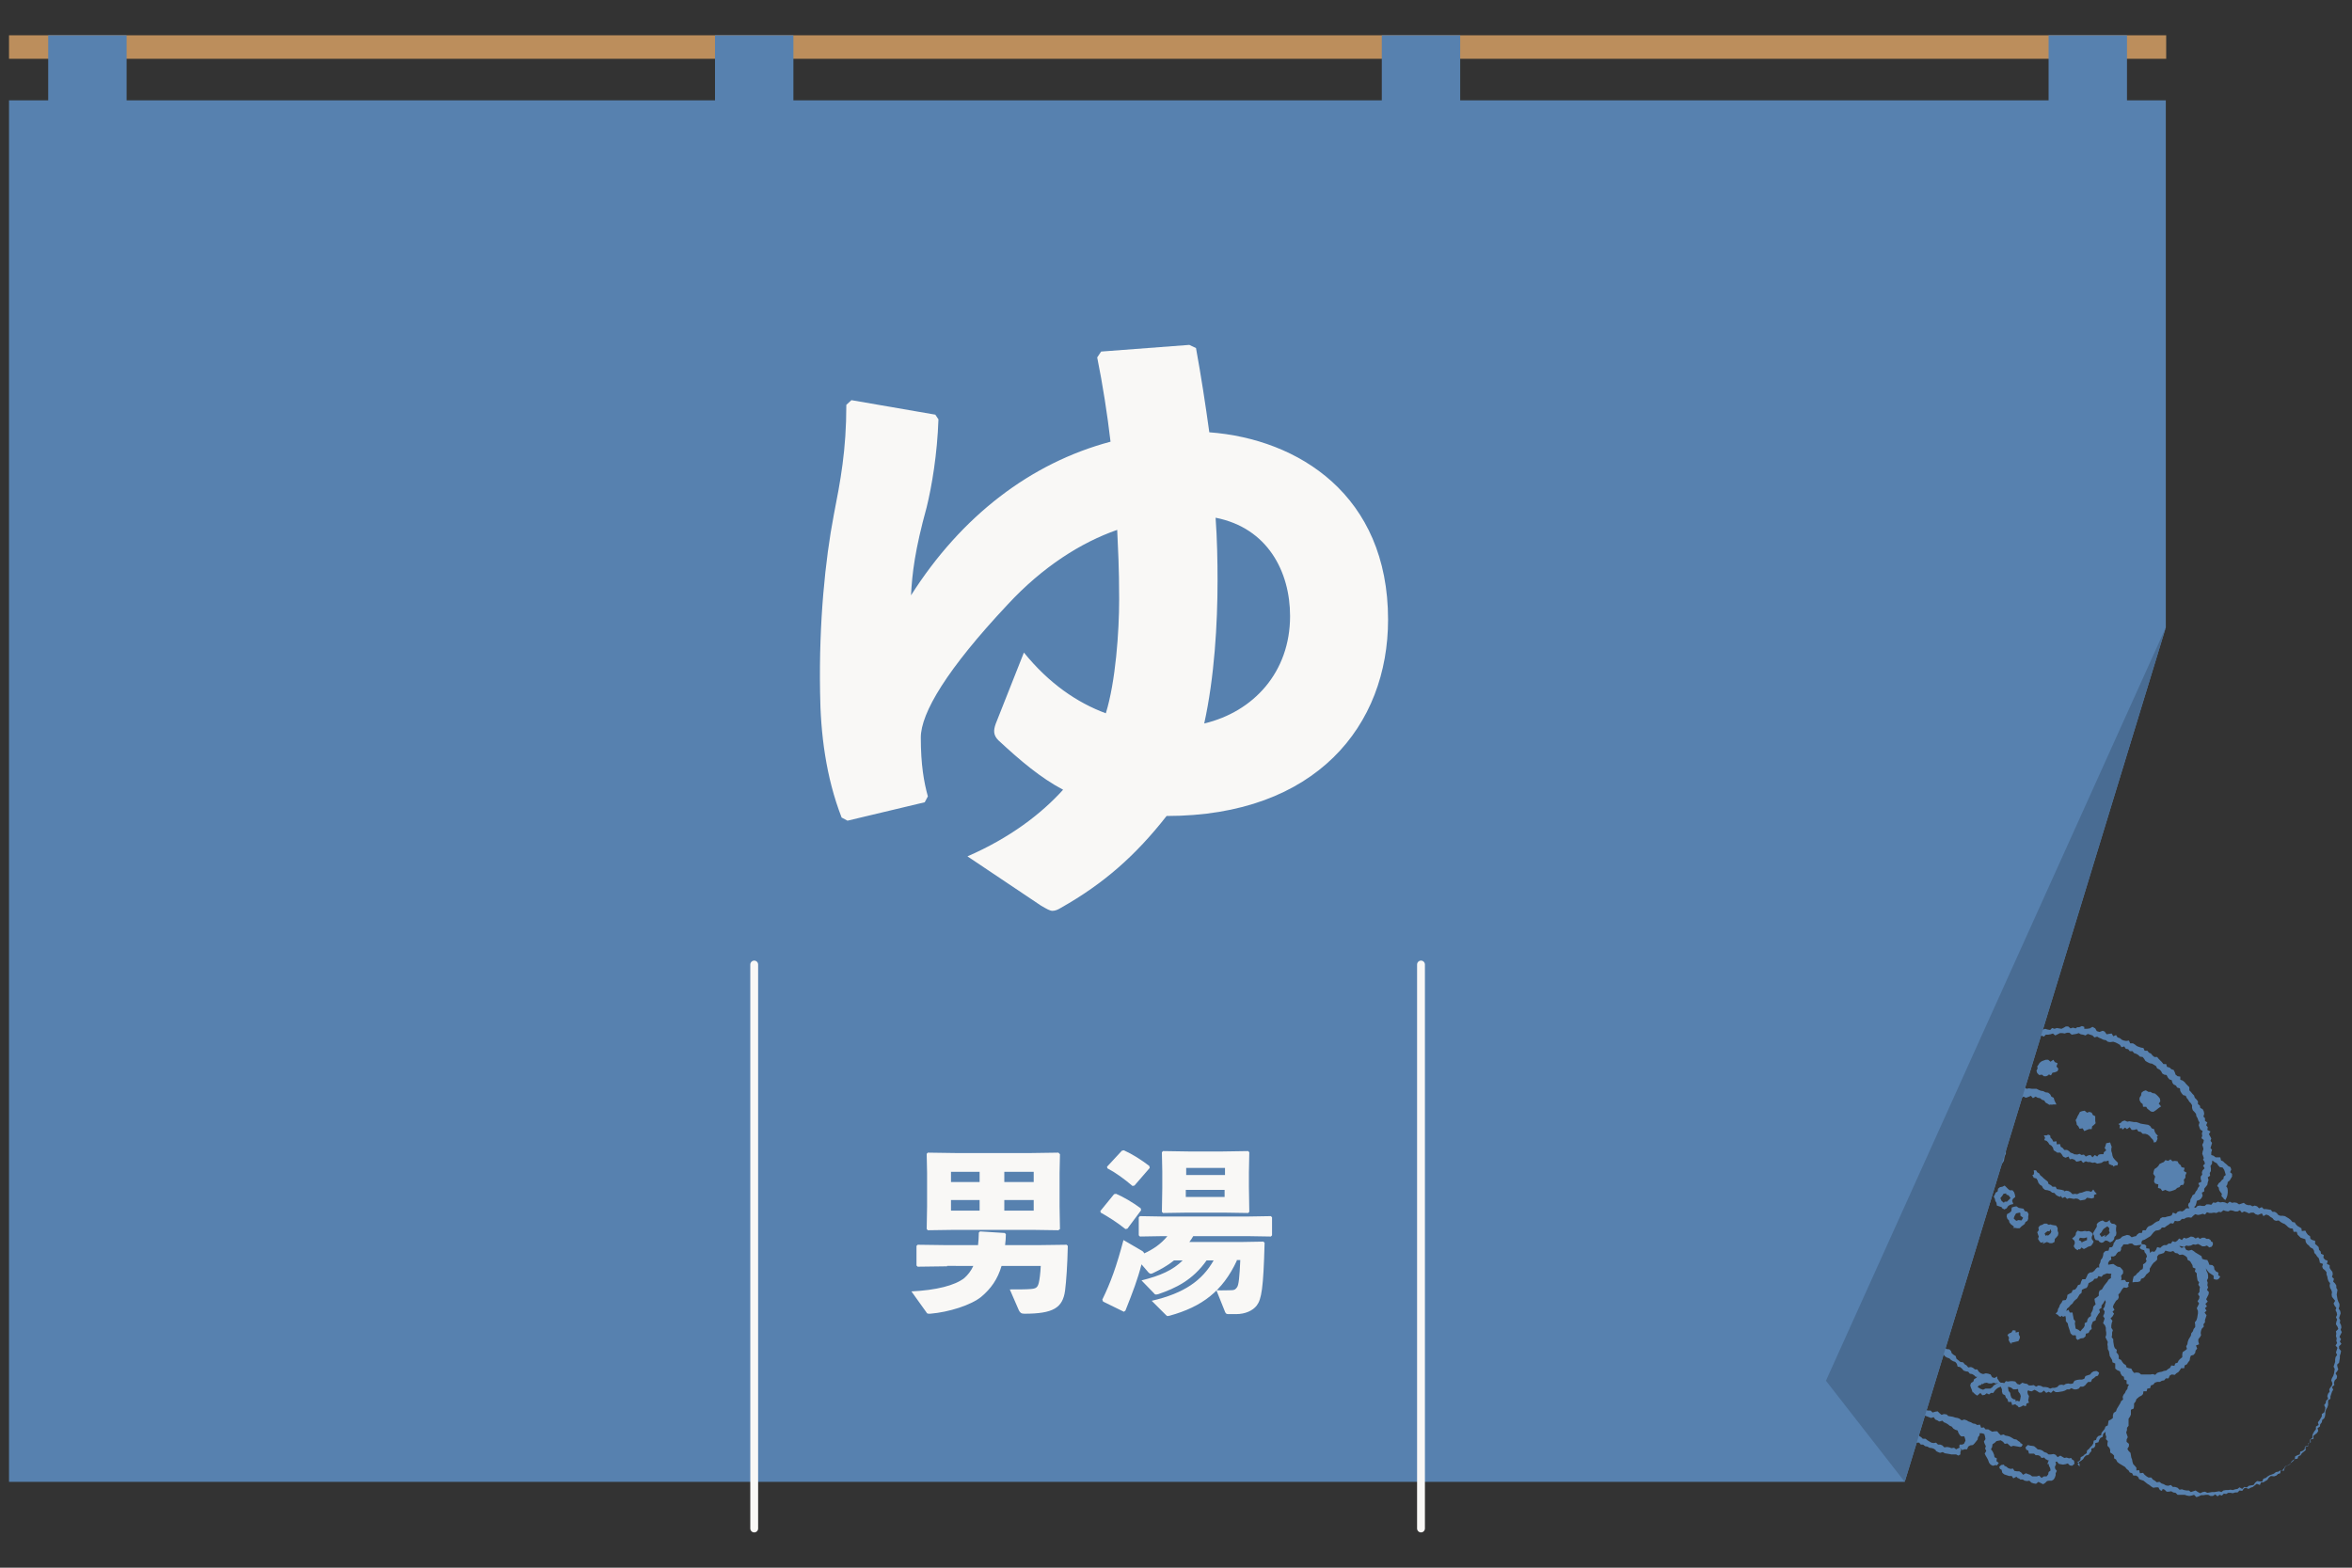 <?xml version="1.0" encoding="utf-8"?>
<!-- Generator: Adobe Illustrator 25.0.1, SVG Export Plug-In . SVG Version: 6.00 Build 0)  -->
<svg version="1.1" id="レイヤー_1" xmlns="http://www.w3.org/2000/svg" xmlns:xlink="http://www.w3.org/1999/xlink" x="0px"
	 y="0px" viewBox="0 0 600 400" style="enable-background:new 0 0 600 400;" xml:space="preserve">
<rect x="0" y="0" width="600" height="400" fill="#333333" stroke="none"/>
<style type="text/css">
	.st0{fill:#5781AF;}
	.st1{fill:#BC8E5C;}
	.st2{fill:#496C93;}
	.st3{fill:none;stroke:#F9F8F6;stroke-width:2;stroke-linecap:round;stroke-miterlimit:10;}
	.st4{fill:#F9F8F6;}
</style>
<polygon class="st0" points="558.6,308.5 558.2,307.6 558.3,307.1 558.7,306.7 558.8,306 559.1,305.5 559.3,305 559.9,304.6 
	560.1,304.1 560.5,303.6 560.7,303.1 561.1,302.6 560.8,301.9 561.6,301.5 561.4,300.8 561.4,300.2 561.8,299.7 561.7,299.1 
	561.9,298.6 562.4,298.1 562,297.4 562.5,296.9 562.3,296.3 562,295.9 562.2,295.5 562,294.9 561.8,294.4 561.9,293.8 562.1,293.2 
	562,292.7 561.8,292.1 562.1,291.5 562.2,290.9 561.6,290.4 561.8,289.8 561.7,289.2 561.9,288.6 561.3,288.2 561.1,287.7 
	560.9,287.1 561.1,286.4 560.8,285.9 560.6,285.3 560.3,284.8 560.2,284.2 559.8,283.7 559.4,283.3 559.2,282.7 559.2,282 
	558.9,281.5 558.5,281.1 558.2,280.6 557.8,280.1 557.6,279.6 556.9,279.4 556.5,278.9 556.2,278.4 556.1,277.7 555.4,277.5 
	555.1,277 554.5,276.7 554.2,276.3 554,275.6 553.4,275.4 553,274.9 552.7,274.3 552.1,274.2 551.6,273.9 551.3,273.3 550.9,272.9 
	550.3,272.6 550,272 549.5,271.7 549,271.4 548.4,271.3 547.8,271 547.3,270.7 547,270.2 546.6,269.7 545.9,269.6 545.5,269.2 
	545,268.9 544.4,268.7 544,268.2 543.3,268.2 542.9,267.7 542.3,267.6 541.9,267 541.2,267.2 540.8,266.6 540.3,266.3 539.7,266 
	539.1,265.8 538.3,265.9 537.7,265.8 537.2,265.4 536.6,265.3 536,265 535.5,264.8 535,264.5 534.3,264.7 533.8,264.2 533.2,264 
	532.6,263.8 532,264.2 531.4,264 530.8,263.9 530.3,263.6 529.7,263.8 529.1,263.9 528.5,264 527.9,263.5 527.3,263.5 526.7,263.7 
	526.1,263.6 525.5,263.6 524.9,263.9 524.3,264.2 523.7,263.7 523.1,263.9 522.5,264 521.9,264 521.4,264.5 520.7,264.2 
	520.2,264.5 519.6,264.7 519,264.5 518.5,265.1 517.9,265.3 517.3,265.1 516.7,265.3 516.2,265.5 515.6,265.7 515,265.9 
	514.4,265.7 513.9,266.1 513.4,266 512.7,266 512.8,265.3 512.8,264.9 513.1,264.5 513.8,264.7 514.3,264.3 514.9,264.2 515.4,264 
	516.1,264 516.6,263.8 517.1,263.2 517.7,263.4 518.3,263.5 518.8,263.1 519.4,262.8 520,263 520.6,263 521.2,262.7 521.7,262.5 
	522.4,262.7 523,262.8 523.5,262.3 524.1,262.5 524.7,262.3 525.3,262.4 525.9,262.5 526.5,262.2 527,261.9 527.6,261.9 
	528.2,262.4 528.8,262.2 529.5,262.4 529.9,262.1 530.4,262.1 531.1,261.8 531.7,262 531.7,262.1 531.7,262.5 532.4,262.5 
	533.1,262.4 533.8,262 534.5,262.4 534.9,263.1 535.6,263.3 536.4,263 536.9,263.2 537.4,263.9 538,263.8 538.7,263.7 539.1,264.4 
	539.8,264.1 540.2,264.7 540.8,264.9 541.3,265.3 541.8,265.5 542.4,265.6 543.1,265.5 543.4,266.2 544.1,266.2 544.6,266.5 
	545.1,266.9 545.6,267.1 546.2,267.3 546.8,267.4 547.1,268.1 547.8,268.1 548.2,268.6 548.7,268.8 549.1,269.3 549.6,269.7 
	550.3,269.7 550.7,270.2 551.1,270.6 551.5,271 551.9,271.5 552.6,271.5 552.8,272.2 553.5,272.4 553.9,272.8 554.5,273 
	554.8,273.6 555,274.2 555.5,274.6 556.2,274.7 556.2,275.5 556.8,275.7 557.3,276.1 557.7,276.6 558.1,277 558.5,277.4 
	558.5,278.2 558.9,278.6 559.3,279.1 559.7,279.5 559.9,280.1 560.3,280.5 560.7,281 560.7,281.7 561.2,282.1 561.3,282.7 
	561.9,283 562.2,283.6 562.3,284.2 562.1,284.9 562.5,285.3 562.5,286 563.1,286.4 562.8,287.1 563.2,287.6 563.1,288.3 
	563.9,288.7 563.5,289.4 563.8,289.9 564.1,290.5 563.9,291.1 564.3,291.6 564.1,292.3 563.9,292.9 564.3,293.4 564.1,294 
	564.1,294.7 564.7,294.9 565.2,295.3 565.8,295.3 566.4,295.3 566.6,296.1 567.1,296.3 567.5,296.7 568,297.1 568.4,297.5 
	569,297.8 569.2,298.4 568.9,299.1 569.4,299.5 569.4,300.2 569.1,300.7 568.8,301.2 568.3,301.6 568.2,302.2 567.9,302.7 
	568.2,303.1 568.3,303.7 568.3,304.3 568.2,305 568,305.6 567.7,306.2 567.2,305.8 567.2,305.7 566.7,305.2 566.8,304.6 
	566.4,304.1 566.1,303.6 566,303 565.6,302.6 566,301.9 566.4,301.6 566.8,301.1 567.2,300.8 567.3,300.2 567.8,299.8 567.6,299.1 
	567.4,298.5 567,297.9 566.3,297.8 565.9,297.4 565.5,296.8 564.9,296.5 564.4,296.1 564.3,296.4 564.3,296.9 563.9,297.5 
	564,298.1 564,298.8 563.7,299.3 563.8,300 563.2,300.4 563.4,301.1 563.2,301.7 563.1,302.3 562.7,302.8 562.3,303.3 562.3,304 
	561.7,304.3 561.9,305.1 561.6,305.7 561.2,306.1 560.4,306.4 560.3,307 560.1,307.6 559.7,308 559.2,308.4 "/>
<polygon class="st0" points="534.6,286.6 534.5,286 534.5,285.5 534.5,284.8 533.9,284.5 533.6,283.9 533,283.7 532.4,283.9 
	531.8,283.4 531.2,283.5 530.6,283.7 530.3,284.3 530,284.8 529.8,285.3 529.5,285.8 529.7,286.4 529.8,287 530.2,287.4 530.5,288 
	531.3,287.9 531.7,288.6 532.4,288.3 532.9,288.1 533.6,288.1 533.7,287.4 534.2,287 "/>
<polygon class="st0" points="514.9,279.8 514.1,279.6 514.5,278.9 514.7,278.3 515.3,278.1 515.8,277.7 516.4,277.5 517,277.8 
	517.6,277.7 518.3,277.8 518.9,277.8 519.5,277.8 520.1,278.1 520.6,278.3 521.2,278.4 521.8,278.7 522.5,278.8 523,279.2 
	523.3,279.8 523.9,280.1 524.1,280.8 524.3,281.2 524.6,281.8 523.8,281.8 523.3,281.9 523.3,281.8 522.8,281.9 522.3,281.6 
	521.8,281.3 521.5,280.8 520.9,280.6 520.4,280.2 519.8,280.1 519.3,279.8 518.6,280.2 518.1,279.6 517.4,279.9 516.8,280.1 
	516.2,279.8 515.7,280.1 515.1,280 515.1,279.7 "/>
<polygon class="st0" points="549.4,291.2 549.2,290.8 548.8,290.4 548.4,289.9 547.9,289.5 547.3,289.3 546.6,289.3 546.1,288.8 
	545.5,288.7 545.1,288.1 544.4,288.3 543.8,288.3 543.3,287.6 542.6,288.1 542.1,287.7 541.5,288.2 541.3,288 541.3,287.8 
	540.7,287.9 540.8,287.1 540.4,286.8 541,286.5 541.4,286.1 542,285.9 542.7,286.2 543.2,286.1 543.8,286.2 544.4,286.3 545,286.3 
	545.6,286.5 546.1,286.7 546.7,286.8 547.3,286.9 548,287 548.5,287.3 548.9,287.9 549.5,288.1 549.7,288.8 550,289.3 550.5,289.8 
	550.2,290.1 550.4,290.4 550.3,290.8 550,291.4 549.4,291.5 "/>
<polygon class="st0" points="528.6,295.7 528,295.8 527.7,295.1 526.9,295.4 526.3,295.1 526,294.6 525.6,294.1 524.8,294.1 
	524.4,293.8 523.9,293.5 523.7,292.8 523.3,292.3 522.8,292 522.5,291.5 522.1,291.1 521.5,290.9 521.7,290.3 521.4,289.7 
	522.1,289.7 522.5,289.5 523,289.7 523.1,290.3 523.5,290.7 523.8,291.3 524.6,291.2 524.7,292 525.5,291.9 525.7,292.6 
	526.2,292.9 526.6,293.4 527.3,293.4 527.8,293.7 528.2,294.1 528.8,294.3 529.3,294.6 529.3,294.5 529.9,294.6 530.5,294.4 
	531,294.7 531.6,294.6 532.1,295.1 532.7,294.8 533.3,294.7 533.8,295.3 534.4,294.7 535,295.1 535.4,294.6 535.9,294.5 
	536.6,294.5 536.7,294 537.3,293.5 536.9,292.9 537.1,292.4 537.3,291.7 538.3,291.5 538.5,292.1 538.7,292.6 538.6,293.1 
	538.6,293.7 538.8,294.3 538.9,294.9 539.1,295.4 539.5,295.9 539.9,296.3 540.3,296.7 540.2,297.3 539.6,297.4 539,297.7 
	539.1,297.4 538.7,297.3 538,297 537.9,296.1 537.3,296.3 536.7,296.3 536.1,296.7 535.6,296.8 535,296.9 534.4,296.6 533.8,296.7 
	533.2,296.5 532.6,296.5 532.1,296.3 531.4,296.7 530.9,296.1 530.3,296.3 529.7,296.4 529.2,295.9 "/>
<polygon class="st0" points="557,302.3 556.3,302.4 556,302.9 555.4,303.1 555,303.5 554.5,303.7 553.9,303.9 553.4,304 
	552.8,303.8 552.4,303.6 551.6,303.9 551.2,303.3 550.5,303.1 550.6,302.2 549.8,302 549.5,301.5 549.6,300.8 549.8,300.2 
	549.3,299.5 549.4,298.9 549.6,298.3 550.2,297.9 550.6,297.5 550.9,297 551.5,296.7 552,296.5 552.4,296 553.1,296.2 553.7,295.8 
	554.2,296.3 554.8,296.2 555.5,296.3 555.8,296.9 556.3,297.3 556.5,297.8 557.3,298 557.1,298.8 557.8,299.2 557.5,299.9 
	557.5,300.5 557.1,301 557.2,301.7 "/>
<polygon class="st0" points="522.6,274.1 522.6,274.3 522,274.6 521.4,274.6 520.9,274.2 520.2,274.3 519.7,273.8 519.5,273.2 
	519.8,272.6 519.7,272.1 520,271.7 520.3,271.2 520.8,270.8 521.3,270.6 521.9,270.4 522.5,270.4 523.1,270.9 523.8,270.4 
	524.2,271 524.9,271.3 524.6,272.1 525.1,272.7 524.9,273.3 524.2,273.6 523.6,273.7 523.2,274.4 "/>
<polygon class="st0" points="550.2,283.1 549.8,283.4 549.3,283.7 548.7,283.6 548.2,283.2 547.8,282.9 547.5,282.4 546.7,282.4 
	546.6,281.7 546.1,281.3 545.8,280.7 545.8,280.1 546.2,279.5 546.3,278.8 546.8,278.4 547.4,278.2 548.1,278.6 548.6,278.6 
	549.1,278.9 549.7,279 550.2,279.4 550.6,279.8 551,280.3 551.1,281 550.7,281.6 551.3,282.3 550.7,282.7 "/>
<polygon class="st0" points="525.6,305.4 525,305.2 524.5,304.9 524.1,304.4 523.5,304.3 523,303.9 522.4,303.7 521.7,303.6 
	521.2,303.2 520.9,302.6 520.4,302.3 520,301.8 519.8,301.2 519.5,300.7 518.8,300.5 518.5,299.9 518.5,299.8 518.8,299.7 
	518.9,299.2 518.8,298.6 519.4,298.6 519.7,299.1 520.2,299.4 520.5,299.9 521,300.3 521.4,300.7 521.9,301.1 522.4,301.5 
	522.6,302.1 523.2,302.4 523.6,302.8 524.4,302.8 524.7,303.4 525.4,303.5 526,303.6 526.6,303.8 526.5,304 527.1,303.8 
	527.7,303.9 528.2,304.2 528.7,304.7 529.4,304.6 529.9,304.7 530.5,304.4 531.1,304.3 531.6,304.1 532.2,303.9 532.8,303.9 
	533.5,304.1 534,303.5 534.4,304.1 534.9,304.6 534.2,304.9 534.2,305.6 533.6,305.8 533,305.7 532.4,305.6 531.9,306.1 
	531.3,306.2 530.7,306.3 530.1,305.9 529.6,305.8 529,305.9 528.5,305.8 527.9,305.7 527.3,305.9 526.8,305.4 526.1,305.7 
	525.7,305.1 "/>
<path class="st0" d="M521.4,316.9l-0.8,0.2l-0.4-0.5l-0.3-0.5l0.2-0.6l-0.2-0.5l-0.2-0.6l0.4-0.5l-0.1-0.7l0.4-0.5l0.6-0.2l0.5-0.3
	l0.6,0l0.5,0.3l0.6-0.1l0.1,0.1l0.5,0.1l0.7,0.1l0.4,0.6l0,0.7l0.2,0.6l-0.1,0.6l-0.4,0.5l-0.4,0.4l-0.1,0.8l-0.6,0.3l-0.6,0
	l-0.7-0.3l-0.5,0.2l-0.7,0.3L521.4,316.9z M523.1,313.6l-0.3,0.6l-0.4-0.1l-0.3,0.2l-0.5,0.4l0.2,0.6l0.6-0.2l-0.1,0.3l0.5-0.4
	l0.3-0.3l0.2-0.4L523.1,313.6z"/>
<path class="st0" d="M513.8,313l-0.4-0.3l-0.4-0.3l-0.4-0.5l-0.1-0.5l-0.4-0.4l-0.2-0.6l0.1-0.6l0.7-0.4l0.4-0.4l0.1-0.9l0.6-0.2
	l0.6-0.1l0.6,0.4l0.6,0.1l0.6,0.1l0.3,0.6l0.7,0.2l0.3,0.6l-0.1,0.6l0,0.6l-0.2,0.5l-0.5,0.3l-0.2,0.5l-0.4,0.3l-0.4,0.3l-0.5,0.5
	l-0.6,0l-0.5-0.1l-0.6,0L513.8,313z M515.4,309.5l-0.2-0.1l-0.9,0.2l-0.4,0.7l-0.2,0.6l0.4,0.4l0.3,0.2l0.5-0.2l0.8,0.1l0.4-0.7
	l-0.7-0.5L515.4,309.5z"/>
<path class="st0" d="M530,319l-0.6-0.4L529,318l0.3-0.8l-0.1-0.6l-0.6-0.6l0.6-0.5l0.3-0.4l0.1-0.6l0.4-0.5l0.7,0.2l0.5,0l0.5-0.1
	l0.5,0l0,0.1l0.7-0.1l0.6,0.3l0.4,0.5l-0.3,0.7l0,0.5l0.5,0.7l-0.3,0.6l-0.4,0.5l-0.7,0.2l-0.5,0.3l-0.6,0.3l-0.6-0.4l-0.4,0.5
	l-0.3-0.1L530,319z M531.7,315.9L531.7,315.9l-0.4,0l-0.7-0.1l-0.3,0.6l0.6,0.3l0.2,0.4l0,0.1l0.1-0.3l0.5-0.2l0.7-0.3l0-0.7
	L531.7,315.9z"/>
<path class="st0" d="M535.6,316.9l-0.3-0.4l-0.7-0.1l-0.3-0.5l-0.1-0.6l-0.3-0.6l0.4-0.7l0.3-0.5l0.3-0.5l0-0.7l0.4-0.4l0.5-0.3
	l0.6-0.2l0.6,0.4l0.5,0l0.7-0.5l0.1,0.5l0.4,0.4l0.7,0.1l0.5,0.4l-0.1,0.7l0,0.6l0.1,0.6l-0.1,0.6l-0.4,0.4l-0.1,0.6l-0.4,0.5
	l-0.6,0.3l-0.7-0.4l-0.5-0.1l-0.6,0.5l-0.4,0.1L535.6,316.9z M536.9,315.6l0.3-0.1l0.3-0.3l0.4-0.3l0.3-0.4l-0.2-0.5l0.1-0.6
	l-0.5-0.5l0,0l-0.6,0.4l-0.4,0.3l-0.3,0.4l-0.2,0.4l-0.5,0.5l0.5,0.7l1-0.5L536.9,315.6z"/>
<path class="st0" d="M511,308.5l-0.4-0.5l-0.6-0.2l-0.6-0.2l-0.1-0.7l-0.3-0.5l-0.1-0.5l-0.3-0.6l0.3-0.5l0.2-0.5l0.5-0.3l0.1-0.7
	l0.5-0.4l0.6-0.1l0.6-0.3l0.5,0.5l0.4,0.4l0.4,0.3l0.7,0l0.4,0.5l0.2,0.6l0.1,0.6l-0.6,0.5l-0.2,0.5l0.3,0.8l-0.8,0.2l-0.5,0.3
	l-0.4,0.6l-0.6,0.3l-0.8-0.5L511,308.5z M511.8,304.8l0-0.3l-0.7,0.1l-0.3,0.5l-0.5,0.6l0.3,0.7l0.6,0.5l0.2-0.3l0.6,0l0.4-0.4
	l0.5-0.5l-0.5-0.7L511.8,304.8z"/>
<path class="st0" d="M504.4,356.1l-0.6-0.4l-0.5-0.5l-0.2,0.1l0.1-0.1l-0.2-0.6l-0.2-0.5l-0.2-0.6l0.2-0.6l0.6-0.4l0.2-0.6l0.5-0.3
	l0.3-0.3l-0.4,0l-0.4-0.4l-0.5-0.3l-0.6-0.1l-0.4-0.5l-0.6-0.1l-0.6-0.2l-0.4-0.5l-0.5-0.4l-0.6-0.1l-0.2-0.7l-0.4-0.5l-0.6-0.2
	l-0.5-0.3l-0.4-0.4l-0.6-0.2l-0.5-0.3l-0.4-0.5l-0.2-0.6l-0.3-0.5l-0.3-0.5l-0.7-0.2l0.1-0.8l-0.7-0.2l0-0.7l-0.6-0.4l-0.1-0.6
	l-0.1-0.6l-0.3-0.5l-0.5-0.5l-0.1-0.6l0.2-0.6l0-0.6l-0.4-0.5l0.3-0.7l0.4,0l0.3,0l0.3,0.5l0.7,0.5l-0.3,0.7l0.2,0.6l0.4,0.5
	l0.3,0.5l0.1,0.6l0.4,0.5l0.1,0.6l0.1,0.7l0.6,0.3l0.4,0.4l0,0.8l0.4,0.5l0.8,0.1l0.4,0.4l0.2,0.6l0.5,0.4l0.5,0.3l0.2,0.7l0.5,0.4
	l0.5,0.4l0.7,0.1l0.4,0.5l0.5,0.3l0.4,0.5l0.7-0.1l0.5,0.2l0.5,0.4l0.6,0l0.4,0.6l0.5,0.4l0.6,0.2l0.7-0.2l0.6,0.1l0,0l0.6,0.2
	l0.4,0.7l0.6,0.2l0.7-0.4l0,0.5l0.2,0.3l0.3,0.4l-0.1,0l0.5,0.4l0.4,0l0.5,0.1l0.4-0.5l0.5,0.1l0.7-0.1l0.6,0l0.6,0.1l0.5,0.6
	l0.6,0.2l0.7-0.5l0.6,0.2l0.6,0.1l0.5,0.4l0.6,0l0.6-0.1l0.6,0.4l0.6-0.3l0.6,0.1l0.6,0.3l0.6,0l0.6,0.1l0.6,0.3l0.6-0.2l0.6,0
	l0.6-0.2l0.5-0.5l0.6-0.1l0.6,0.1l0.5-0.3l0.6-0.1l0.6,0.1l0.6-0.1l0.4-0.7l0.6-0.2l0.6-0.1l0.7,0l0.6-0.2l0.3-0.7l0.6-0.2l0.6-0.2
	l0.4-0.5l0.5-0.3l0.7-0.1l0.4,0.2l0.3,0.3l-0.3,0.7l-0.6,0.2l-0.4,0.4l-0.5,0.3l-0.3,0.7l-0.7,0l-0.4,0.4l-0.4,0.5l-0.5,0.3l-0.7,0
	l-0.4,0.5l-0.6,0.2l-0.6,0l-0.7-0.3l-0.5,0.3l-0.6,0l-0.5,0.3l-0.6,0.2l-0.6,0.1l-0.6,0.1l-0.6,0l-0.6-0.4l-0.6,0.6l-0.6-0.3
	l-0.6,0.3l-0.6-0.6l-0.6,0.5l-0.6,0l-0.6-0.4l-0.6-0.3l-0.7,0.4l-0.6-0.1l-0.3-0.2l-0.2,0.4l0.1,0.6l0.3,0.5l-0.1,0.6l-0.1,0.5
	l0.2,0.6l-0.6,0.2l-0.2,0.7l-0.7-0.2l-0.5,0.3l-0.6,0.2l-0.4-0.5l0,0.1l-0.5-0.4l-0.8,0.2l-0.2-0.8l-0.8,0l-0.2-0.7l-0.4-0.4
	l-0.2-0.6l-0.6-0.3l-0.2-0.6l0-0.6l-0.3-0.7l-0.7,0.3l-0.4,0.3l-0.4,0.4l-0.4,0.6l-0.6,0l-0.5,0.4l-0.6-0.3l-0.5,0.4l-0.6,0.1
	l-0.5-0.6L504.4,356.1z M504.8,354.1l0.5,0.3l0.6,0.2l0.6-0.3l0.6,0l0.6,0l0.5-0.3l0.4-0.5l0.5-0.3l0.7-0.4l-0.7,0.2l-0.5-0.2
	l-0.6,0.2l-0.6,0l-0.6-0.2l-0.6,0.1l-0.5,0.3l-0.1-0.3l0,0.2l-0.3,0.3l-0.5,0.1l-0.3,0.4L504.8,354.1L504.8,354.1z M512.2,353.9
	l0.1,0.4l0.1,0.6l0.4,0.5l0.1,0.6l0.2,0.6l0.5,0.4l0.6,0.1l0,0l-0.1,0.4l0.6-0.1l0.4,0.2l0.2-0.3l0.1-0.5l0.1-0.6l-0.2-0.6l-0.4-0.5
	l-0.1-0.7l-0.6,0.1l-0.6,0l-0.5-0.4l-0.5-0.2L512.2,353.9z"/>
<polygon class="st0" points="498.9,311.7 499,311.2 498.3,311.4 498,311 498.4,310.8 498.9,310.6 499.2,310.9 499.4,310.9 500,311 
	500.4,311.6 499.8,311.5 499.2,311.7 "/>
<polygon class="st0" points="494.9,324.6 494.3,323.8 494.2,323.3 494.6,323 494.4,322.5 494.4,321.9 494.6,321.3 494.5,320.7 
	494.5,320.1 494,319.6 494.3,319 494.4,318.3 494.4,317.6 494.3,316.8 493.4,316.9 492.8,316.5 492.2,316.4 491.8,315.9 491,316 
	490.5,315.6 490.5,314.8 490.2,314.3 489.9,313.8 489.6,313.2 490,312.5 490.6,312.8 491.3,312.6 491.2,313.4 491.6,313.2 
	491.8,313.3 491.4,314 491.9,314.4 492.5,314.4 492.8,315 493.4,315 494.2,315.5 494.2,314.9 495.1,315.3 495.8,315.2 496.2,315.3 
	496.7,315.1 497.1,314.7 497.7,314.6 498,314.1 498.1,313.6 498.4,313.1 498.5,312.6 498.1,312.1 498.2,311.9 498.4,311.8 
	498.5,311.2 498.9,310.6 499.1,310.6 499.1,311 499.2,310.8 499.2,310.9 499.4,310.7 499.5,310.7 499.8,311.4 500.1,311.9 
	500.4,312.5 500.1,313.1 500.3,313.7 500.3,314.4 499.8,314.8 499.4,315.3 499.2,315.9 498.5,316 498,316.1 497.6,316.6 
	497.1,316.9 497.1,317.4 497.4,317.9 497.6,318.5 497.7,319.1 497.6,319.8 497.5,320.4 497.5,321 498,321.6 497.5,322.2 
	497.9,322.9 497.3,323.4 497.2,324.1 496.6,324.2 496,324.2 495.5,324.4 "/>
<polygon class="st0" points="498.9,311.6 498.8,311.5 498.4,311.3 498.1,311 498.5,311 499,311 499.1,311.2 499.4,311 500,311.1 
	500.5,311.6 499.8,311.8 499.2,311.6 "/>
<polygon class="st0" points="490.1,311.7 489.4,311.1 489.7,310.4 489.7,309.8 489.3,309.2 489.5,308.6 490.1,308.1 490.1,307.5 
	490.1,306.8 490.5,306.3 491,305.9 491.4,305.4 492,305.1 492.5,304.8 493,304.3 493.5,304 494.4,303.9 494.1,303.2 493.6,302.7 
	493.9,302 493.6,301.5 493.8,300.9 493.7,300.3 493.8,299.7 493.7,299.1 493.6,298.5 493.4,297.9 493.3,297.4 493.4,296.8 
	493.2,296.2 493.5,295.6 493.5,295 493.1,294.4 493.4,293.8 493.3,293.2 492.9,292.7 493,292.1 493.2,291.5 492.8,290.9 
	492.9,290.3 492.7,289.7 492.8,289.1 492.7,288.5 492.8,287.9 492.8,287.3 492.4,286.8 492.7,286.2 492.6,285.6 492.4,285 
	492.9,284.4 492.4,283.8 492.3,283.2 492.7,282.6 492.2,282.1 492.2,281.5 492.1,280.9 492.5,280.3 492.5,279.7 492.3,279.1 
	492.3,278.5 492.3,277.9 492,277.4 492.1,276.8 491.8,276.2 491.9,275.6 491.8,275 492,274.4 492,273.8 491.6,273.2 491.6,272.6 
	491.6,272.1 491.6,271.5 491.8,270.9 491.6,270.3 491.9,269.7 491.3,269.1 491.5,268.5 491.3,267.9 491.2,267.4 490.8,267 
	490.7,266.4 490.6,265.8 490.9,265.2 491,264.7 491.2,264.2 491.4,263.8 491.8,263.4 492.2,262.8 492.8,263.2 493.5,263.2 
	493.8,263.9 494,264.4 494.2,264.8 494.7,264.7 494.9,264 495.5,263.9 495.9,263.5 496.4,263.1 496.8,262.6 497.2,262.1 498,262.3 
	498.4,261.7 499.1,261.9 499.6,261.7 500.2,261.6 500.7,261.3 501.3,260.9 501.9,261.2 502.5,261.2 503.1,260.9 503.7,261.3 
	504.4,260.9 504.9,261.3 505.4,261.6 506.1,261.5 506.6,261.9 507.2,261.9 507.8,262.1 508.2,262.6 508.6,263.2 509.1,263.5 
	509.5,263.9 509.9,264.4 510.6,264.6 510.9,265.1 510.9,265.8 511.2,266.3 511.7,266.8 511.8,267.4 511.9,268 511.9,268.6 
	511.8,269.2 511.8,269.2 511.7,269.2 511.9,269.8 512,270.5 511.9,271.1 511.9,271.7 511.7,272.2 511.7,272.8 511.4,273.4 
	511,273.9 510.9,274.5 510.7,275.1 511,275.8 510.6,276.3 510.3,276.8 510.1,277.4 509.9,277.9 510.1,278.6 509.8,279.1 
	509.8,279.8 509.5,280.3 510.1,281 510.1,281.5 509.6,282.1 509.7,282.7 509.9,283.3 510.3,283.9 510.2,284.5 509.9,285.1 
	510.6,285.6 510.2,286.3 510.7,286.8 511.1,287.3 510.7,288 511,288.5 511.5,289.1 511.2,289.7 511.5,290.3 511.3,290.9 
	511.8,291.4 511.3,292.1 511.9,292.6 511.7,293.2 511.7,293.8 511.7,294.4 511.4,295 511.3,295.6 511.2,296.2 510.9,296.7 
	510.5,297.1 510.3,297.8 509.8,298.2 509.3,298.5 508.9,298.9 508.6,299.5 508.1,299.8 507.4,299.8 507.1,300.3 506.5,300.5 
	506,300.9 505.4,301.1 504.8,301 504.2,301.1 503.6,301.4 503,301.1 502.4,301.3 501.8,301.4 501.2,301 500.7,300.8 500,300.8 
	499.7,300.1 499.3,299.7 498.7,299.6 498.1,299.3 497.8,298.8 497.2,298.5 496.9,297.9 497.1,297.2 497.8,297 498.3,297.2 
	498.6,297.6 499.4,297.6 499.6,298.4 500.4,298.4 500.8,298.9 501.5,298.8 502,299.2 502.5,299.4 503.1,299.4 503.7,299.1 
	504.2,299.1 504.8,299.3 505.4,299.2 505.8,298.7 506.4,298.4 507,298.2 507.3,297.8 507.8,297.4 507.6,296.6 508.4,296.3 
	508.7,295.8 508.7,295.2 508.8,294.6 509.2,294.1 509.2,293.5 509.5,292.9 509.8,292.4 509.5,291.8 509.4,291.2 509.8,290.6 
	509.8,290 509.2,289.4 509.1,288.8 509.3,288.2 509.1,287.7 508.8,287.1 509.1,286.4 509,285.9 508.8,285.3 508.4,284.8 
	508.5,284.2 508.3,283.6 508.5,283 507.9,282.5 507.8,281.9 507.9,281.3 507.6,280.7 507.9,280.1 508.1,279.6 508.2,279 
	507.8,278.4 507.8,277.8 507.9,277.2 508.1,276.5 508.7,275.9 508.8,275.3 508.3,274.6 508.9,274.1 509.1,273.5 508.9,272.9 
	508.8,272.3 509.2,271.7 509.3,271.1 509.2,270.5 509.1,269.9 509.2,269.3 508.8,268.8 508.5,268.2 508.3,267.7 508.5,267 
	508.3,266.4 507.5,266.2 507.2,265.7 506.7,265.3 506.5,264.6 505.9,264.3 505.3,264.1 504.9,263.6 504.2,263.7 503.7,263.5 
	503.1,263.2 502.6,263.2 502,263.1 501.4,262.9 500.8,263.2 500.2,263.3 499.7,263.5 499.3,264.1 498.8,264.4 498.1,264.4 
	497.7,264.9 497.2,265.1 496.6,265.3 496.1,265.6 496,266.4 495.5,266.7 495,267.1 494.4,267.3 494,267.7 494.3,268.1 494.2,268.7 
	494.1,269.3 494.2,269.9 494.1,270.5 494.2,271.1 494.3,271.7 494.5,272.3 494.4,272.9 494.2,273.5 494.3,274.1 494.3,274.7 
	494.8,275.3 494.5,275.9 494.7,276.5 495,277.1 495,277.7 494.8,278.3 495.2,278.9 495.3,279.5 495.2,280.1 494.8,280.7 495,281.3 
	494.9,281.9 495.2,282.5 495.3,283.1 495.4,283.6 495.5,284.2 495.5,284.8 495.1,285.4 495.8,286 495.5,286.6 495.9,287.1 
	495.3,287.8 495.9,288.3 496,288.9 495.8,289.5 495.5,290.1 496,290.7 496.1,291.2 496.2,291.8 495.8,292.4 495.7,293 495.9,293.6 
	495.8,294.2 495.9,294.8 496.3,295.4 495.9,296 496.3,296.5 495.9,297.2 496.2,297.7 496.4,298.3 496.1,298.9 496.2,299.5 
	496.1,300.1 496.7,300.7 496.2,301.3 496.7,301.8 496.4,302.4 496.4,303 496.3,303.8 497,303.7 497.5,304 497.8,304.5 498.3,304.8 
	498.5,305.2 498.8,305.6 499.1,306.1 499.6,306.7 499.3,307.3 499.9,307.4 499.9,308.1 500.5,308.4 500.8,309 500.3,309.6 
	500.7,310.3 500.1,310.8 500,311.5 499.2,311.7 499.1,311.5 499,311.8 499,311.2 498.8,311.5 498.5,310.7 498.5,310 498.6,309.3 
	498.3,308.5 498,308.6 497.8,308.5 497.4,308.3 497.2,307.9 497.6,307.2 497.7,306.6 497.5,306 497.1,305.6 496.5,305.5 
	495.9,305.4 495.3,305.1 494.7,305.5 494,305.5 493.5,305.9 493.7,306.2 493.4,305.8 492.9,306.3 492.5,306.7 492.3,307.4 
	492.1,307.9 491.9,308.5 491.4,309 491.4,309.6 491.1,310.2 491.2,310.8 490.8,311.4 490.6,312 "/>
<polygon class="st0" points="497.2,270.5 496.5,270.1 496.4,269.3 496.8,268.8 497.3,268.4 497.7,267.9 498.1,267.4 498.5,266.9 
	499.2,266.9 499.7,266.5 500.3,266.4 500.8,265.9 501.4,265.8 501.7,266.4 501.8,266.8 502.1,267.4 501.6,267.7 500.9,267.5 
	500.5,267.9 500.2,268.5 499.7,268.8 499.2,269.1 498.8,269.5 498.3,269.8 497.9,270.2 497.6,270.6 497.1,270.7 "/>
<polygon class="st0" points="496.5,277.6 496.3,277.1 496.5,276.6 496.7,276 497.2,275.7 497.3,274.9 498,274.7 498.1,274 
	498.9,273.9 499.1,273.3 499.6,272.9 500.3,272.7 500.8,272.3 501.2,271.9 501.7,271.5 501.9,270.8 502.2,270.3 503,270.3 
	503.3,269.8 503.5,269.2 503.6,269.1 503.9,269.2 504.8,269.1 505.3,269.5 505.2,270.3 504.6,270.6 504.2,271.1 503.7,271.4 
	503.4,272 503.1,272.6 502.4,272.7 501.9,273.1 501.8,273.9 501.3,274.3 500.5,274.3 500.2,274.9 500,275.6 499.5,275.9 
	498.9,276.1 498.5,276.5 498,276.8 497.5,277.2 497.5,277.4 497.4,277.5 496.5,277.2 "/>
<polygon class="st0" points="497,284.8 496.8,284.7 496.6,284.1 496.9,283.6 497.3,283.1 497.9,282.9 498,282.1 498.8,282.1 
	499.1,281.6 499.4,281 499.9,280.7 500.3,280.2 501.1,280.2 501.5,279.8 501.6,279.1 502.3,278.9 502.5,278.3 503,278.1 502.9,278 
	503.1,278.2 503.8,278.2 504.2,278.3 504.3,278.7 504.4,279.6 503.7,279.7 503.5,280.4 502.7,280.4 502.5,281.1 502,281.4 
	501.3,281.6 500.8,281.9 500.4,282.4 500,282.8 499.8,283.5 499.4,284 498.6,284.1 498.3,284.6 498,285.2 497.9,285.3 497.7,285.2 
	496.8,285.2 "/>
<polygon class="st0" points="498.4,293.4 497.8,293.1 498.3,292.6 498.7,292.1 499.1,291.6 499.3,291 499.9,290.7 500.5,290.4 
	500.8,289.9 501,289.1 501.8,289.3 501.8,288.5 502.2,288.2 502.3,287.9 502.5,288 503.3,288.5 503.6,288.6 503.8,289.2 
	503.4,289.7 503,290.2 502.4,290.5 502.2,291.3 501.4,291.3 501.1,291.8 500.7,292.4 500.3,292.7 500,293.1 499.2,293.2 
	499.2,293.3 499.3,293.7 498.4,293.4 "/>
<polygon class="st0" points="483.5,302.5 483,302.1 482.4,302 481.9,301.6 481.3,301.4 480.8,301.1 480.5,300.5 479.9,300.2 
	479.8,299.5 479.8,298.8 479.2,298.4 479.3,297.8 478.7,297.3 479.1,296.6 478.9,296.1 478.3,295.6 478.4,295 478.4,294.4 
	478.4,293.8 478.4,293.2 478.4,292.6 478.9,292 478.7,291.4 478.3,290.8 478.5,290.2 478.8,289.7 478.3,289.1 478.3,288.5 
	478.6,288 478.6,287.4 478.2,286.8 478.6,286.2 478.1,285.7 478,285.2 477.9,284.6 477.6,284.1 477.2,283.7 477.3,283 476.9,282.5 
	476.5,282.1 476.2,281.6 476.1,281.1 475.7,280.6 475.2,280.2 474.9,279.7 474.6,279.2 474.6,278.5 474.2,278.1 474,277.5 
	473.6,277 473.7,276.3 473,276 472.9,275.4 472.9,274.7 473,274.1 472.5,273.6 472.9,272.9 472.4,272.4 472.9,271.8 472.5,271.2 
	473,270.7 472.5,270 472.7,269.4 473,268.9 473.1,268.3 473.6,267.8 473.6,267.2 474.2,266.8 474.6,266.4 474.9,265.9 475.1,265.3 
	475.6,265 476.2,264.8 476.5,264.3 476.7,263.5 477.6,263.8 477.8,263 478.4,262.8 478.9,262.4 479.6,262.4 480.3,262.7 
	480.8,262.4 481.4,262 482,261.9 482.6,261.9 483.2,262.1 483.8,261.7 484.4,262.3 485,262.2 485.6,262.2 486.2,262.4 486.7,262.5 
	487.1,263.2 487.6,263.4 488.3,263.3 488.6,263.8 489.2,263.9 489.2,264 489.8,264.3 490,264.9 490.3,265.5 490.7,265.9 
	490.8,266.5 491.4,267 491.1,267.6 490.8,268.4 490,267.8 489.7,268.1 489.7,267.9 489.4,267.3 489,266.9 488.5,266.6 488.1,266.2 
	487.4,266.2 486.8,266.1 486.6,265.3 485.9,265.3 485.3,265.2 484.8,265 484.3,264.7 483.7,264.6 483.1,264.6 482.5,264.6 
	482,264.2 481.4,264.3 480.8,264.2 480.2,264.6 479.7,264.9 479.1,264.8 478.5,265 478.3,265.7 477.9,266.1 477.1,266.2 
	476.8,266.8 476.7,267.5 476.3,267.9 475.9,268.3 475.6,268.8 475.2,269.3 474.8,269.8 474.8,270.5 474.8,271.1 474.3,271.6 
	474.4,272.2 474.8,272.8 474.6,273.5 474.9,274 474.9,274.6 475.1,275.2 475.2,275.8 475.5,276.4 475.9,276.9 476.3,277.3 
	476.6,277.8 476.8,278.4 477.2,278.9 477.2,279.6 477.5,280.1 478,280.5 478.1,281.1 478.4,281.6 478.9,282 479.1,282.6 
	479.1,283.2 479.7,283.6 479.8,284.2 480.1,284.8 480.2,285.4 480.4,285.9 480.4,286.6 480.4,287.2 480.8,287.7 480.6,288.3 
	480.7,288.8 480.8,289.4 480.3,289.9 480.7,290.5 480.7,291.1 480.2,291.6 480.6,292.3 480.5,292.9 480.6,293.5 480.2,294.1 
	480.2,294.7 480.4,295.3 480.4,295.9 480.5,296.5 481,297 481,297.6 481.5,298 481.7,298.6 482.1,299 482.3,299.6 482.8,300.1 
	483.5,300.1 484.1,300.4 484.6,300.6 485.2,300.7 485.8,301 486.4,300.8 487.1,301 487.5,300.3 488.2,300.3 488.7,300 489.2,299.7 
	489.7,299.4 490.2,299.1 490.7,298.7 491.3,298.5 491.8,298.1 492.1,297.9 492.5,297.8 493,298.3 493.3,299 492.7,299.3 492.6,300 
	492,300.3 491.6,300.6 491.3,301.2 490.6,301.2 490.3,301.8 489.6,301.8 489.1,302.1 488.6,302.3 488.1,302.6 487.6,303 
	486.9,302.5 486.4,303 485.8,302.6 485.2,302.6 484.7,302.5 484.1,302.6 483.4,302.7 "/>
<polygon class="st0" points="486.2,269.5 485.6,269.4 485.1,269 484.5,269 484.1,268.5 483.6,268.1 483.1,267.9 482.4,267.6 
	481.7,267.5 481.6,267.6 481.5,267.5 481.6,267.2 481,266.8 481,266 481.7,265.9 482.2,266.2 482.8,266.1 483.3,266.4 483.9,266.4 
	484.5,266.6 484.9,267 485.5,266.9 485.9,267.5 486.5,268 487.3,267.9 487.3,268.2 487.6,267.9 487.3,268.3 487.6,268.8 
	488.1,269.5 487.3,269.8 486.7,269.6 "/>
<polygon class="st0" points="487.1,277 487.2,276.7 486.6,276.6 486.2,276.2 485.5,276.5 485.1,275.9 484.6,275.8 483.8,276 
	483.5,275.3 482.7,275.6 482.3,275.1 481.7,275 481,275 480.5,274.6 480.1,274 479.4,274.1 479.1,273.5 478.4,273.6 477.8,273.4 
	477.4,272.8 476.8,272.5 476.9,271.8 477.1,271.8 477.1,271.7 477.5,271.5 478,271.4 478.2,271.3 478.7,271.6 479.2,272.1 
	479.9,272 480.5,272.2 480.9,272.7 481.4,273.2 482,273.2 482.5,273.5 483.2,273.5 483.8,273.7 484.3,274.1 484.9,274.1 
	485.4,274.6 485.9,275 486.6,274.9 487,275.4 487.7,275.2 487.9,276 488,276.4 487.9,277.2 487.1,277.2 "/>
<polygon class="st0" points="487.7,285.9 487.6,285.8 487,285.6 486.4,285.4 486.1,284.7 485.3,285 484.9,284.6 484.3,284.3 
	483.7,284.2 483.3,283.5 482.7,283.5 482,283.7 481.5,283 481.4,283.1 481.3,283.1 481.2,282.5 481.1,282 481.5,282 482.1,281.6 
	482.5,282.1 483.1,282.2 483.8,281.9 484.2,282.6 484.9,282.4 485.3,282.9 485.9,283.1 486.5,283.1 487,283.4 487.4,284.1 488,284 
	488.4,284.6 489,284.8 489.1,285.5 488.4,285.9 487.7,286.1 "/>
<polygon class="st0" points="484,290.7 483.5,290.2 483.9,289.6 484.2,289.1 484.9,289.2 485.4,289.6 486,289.6 486.6,289.5 
	487.2,289.5 487.8,289.7 488.4,289.9 488.9,290.1 489.4,290.5 490.1,290.4 490.6,290.8 491.2,291.1 491.4,290.9 491.6,291 
	491.5,291.8 492.1,292.4 491.3,292.6 490.7,292.5 490.1,292.6 489.6,292 489,292 488.3,292.3 487.9,291.6 487.3,291.6 486.7,291.5 
	486.2,291 485.6,291 485,290.6 484.3,290.9 484.2,290.4 "/>
<polygon class="st0" points="480.9,343 480.4,342.8 479.7,342.6 479.3,342.2 479,341.5 478.3,341.3 477.7,341.1 477.3,340.7 
	477.2,340.6 477.6,340.4 476.8,340.1 477,339.3 476.4,339 476.1,338.5 475.9,337.9 475.8,337.3 475.5,336.8 475.4,336.2 
	475.3,335.6 474.8,335.2 474.6,334.6 474.8,333.9 474.8,333.3 474.9,332.7 474.9,332.2 474.3,331.6 474.8,331 474.5,330.4 
	474.5,329.8 474.8,329.2 474.7,328.6 474.4,328 474.7,327.5 474.9,326.9 474.7,326.3 475.3,325.8 475.1,325.1 475.2,324.6 
	475.6,324 475.8,323.5 475.7,322.9 476,322.3 476.4,321.8 476.1,321.1 476.5,320.6 476.5,320 476.9,319.5 477.1,318.9 477.4,318.4 
	478,318 477.8,317.3 478.3,316.9 478.5,316.3 478.8,315.8 479.4,315.5 479.5,314.9 479.6,314.2 480.2,313.9 480.5,313.4 
	480.8,312.9 481.2,312.5 481.4,311.8 481.8,311.4 482.4,311.2 482.4,310.4 483,310.1 483.3,309.6 483.6,309.1 483.9,308.6 
	484.6,308.4 484.9,307.8 485.3,307.5 486,307.2 486.3,306.8 486.6,306.2 486.9,305.7 487.4,305.4 487.9,305 488.4,304.7 
	489.3,304.7 489.9,304.8 490,305.4 489.6,306.1 489.2,306.6 488.8,307 488,306.9 488,307.8 487.4,308 486.9,308.4 486.6,308.9 
	485.8,308.9 485.5,309.5 485.4,310.2 484.7,310.3 484.4,310.8 484.1,311.3 483.5,311.6 483.2,312.2 482.7,312.5 482.7,313.3 
	482,313.5 481.8,314.1 481.8,314.8 481.1,315 481.2,315.8 480.6,316.1 480.4,316.7 480.4,317.3 480,317.8 479.4,318.1 479.4,318.8 
	478.9,319.2 478.9,319.9 478.8,320.5 478.5,320.9 478.4,321.6 478,322 477.7,322.5 477.5,323.1 477.4,323.7 477.3,324.3 
	477.4,324.9 477.2,325.5 476.8,326 477,326.6 477,327.2 476.7,327.8 476.3,328.3 476.6,328.4 476.4,328.3 476.5,329 476.5,329.6 
	476.3,330.1 476.5,330.8 476.2,331.3 475.9,332 476.3,332.5 476.1,333.2 476.6,333.7 476.2,334.4 476.4,335 477.1,335.4 477.2,336 
	477.3,336.6 477.6,337.1 477.8,337.6 478.1,338.2 478,338.9 478.6,339.3 479.2,339.5 479.5,340.1 479.8,340.7 480.6,340.6 
	481.1,340.9 481.5,341.4 481.5,341.4 482.1,341.3 482.6,341.9 483.2,341.5 483.8,341.5 484.3,341.4 484.9,341.2 485.3,340.8 
	486.1,341 486.5,340.5 486.8,340 487.3,339.7 487.8,339.4 488.2,338.9 488.4,338.4 488.8,337.9 489.1,337.4 489.8,337.2 
	489.9,336.6 490.4,336.1 490.6,335.5 491.1,335.2 491,334.4 491.3,333.9 491.8,333.5 492.2,333 492,332.3 492.7,331.9 492.5,331.2 
	493,330.8 492.8,330.1 493.3,329.6 492.9,328.9 493.1,328.3 493.3,327.7 493.3,327.1 493.6,326.6 493.3,326 494,325.5 494.6,325.5 
	495,325.7 495.3,326.1 495.1,326.7 494.9,327.2 495,327.8 495.4,328.5 494.7,328.9 495.2,329.6 494.9,330.2 494.9,330.8 
	494.6,331.3 493.9,331.7 493.8,332.3 494,333 493.7,333.5 493.5,334.1 493,334.5 493.2,335.2 492.4,335.5 492.3,336.1 492.2,336.7 
	491.8,337.2 491.6,337.7 490.8,337.9 490.5,338.4 490.5,339.2 489.9,339.4 489.8,340.1 489.2,340.4 488.8,340.9 488.2,341 
	487.7,341.3 487.3,341.8 486.7,341.9 486.4,342.6 485.7,342.6 485.2,343.2 484.5,342.8 484,343.3 483.4,343.3 482.8,343 
	482.2,342.8 481.6,342.8 481.1,342.6 "/>
<polygon class="st0" points="481.2,359.4 480.9,358.8 480.4,358.3 480.4,357.7 480.5,357 480.4,356.4 480.6,355.8 480.5,355.2 
	480.2,354.6 480.2,354 480.7,353.5 480.2,352.8 480.4,352.2 480.6,351.6 480.5,351 480.6,350.5 480.5,349.9 480.8,349.3 
	480.9,348.7 480.7,348.1 480.7,347.5 480.6,346.9 480.8,346.3 481.3,345.8 481.1,345.2 481,344.6 481,344 481.5,343.3 482.3,343.6 
	483,343.5 482.7,344.2 482.9,344.8 482.9,345.4 482.7,346 482.6,346.6 482.6,347.2 482.5,347.8 482.4,348.3 482.7,349 482.7,349.6 
	482.4,350.1 482.2,350.7 482,351.3 482,351.9 482.5,352.5 481.9,353.1 482.3,353.7 482.2,354.3 481.9,354.9 482.1,355.5 
	482.4,356.1 482.2,356.7 482.1,357.3 482.5,357.9 482,358.5 482.3,358.6 482.2,358.7 481.7,359 481.1,359 "/>
<polygon class="st0" points="521.9,372.4 521.5,371.9 520.8,372 520.4,371.5 519.9,371.3 519.3,371.3 518.9,370.9 518.2,370.9 
	517.6,370.9 517.4,370.1 516.9,369.9 516.7,369.3 517.3,368.7 518.1,368.9 518.3,368.9 518.9,369 519.4,369.4 519.8,369.8 
	520.5,369.9 521,370.1 521.5,370.5 522.1,370.7 522.6,371.1 523.2,371.1 523.9,371 524.4,371.2 524.9,371.8 525.6,371.4 
	526.1,371.7 526.6,372 527.2,371.9 527.8,372.1 528.4,372 528.5,372.3 528.5,372.3 529.1,372.7 529.2,373.5 528.6,374 528,373.9 
	527.5,373.4 526.9,373.6 526.3,373.7 525.7,373.6 525.2,373.5 524.7,372.9 524,373.2 523.6,372.5 523,372.7 522.4,372.6 
	521.9,372.3 "/>
<path class="st0" d="M530.5,374.2l0-0.7l-0.6-0.5l0.3-0.1l0.1,0l0.4-0.4l0.1-0.7l0.6-0.3l0.4-0.4l0.5-0.3l0.1-0.7l0.5-0.4l0.4-0.5
	l0.4-0.4l0.3-0.5l0.1-0.7l0.6-0.2l0.2-0.6l0.4-0.4l0.7-0.2l0.1-0.6l0.4-0.5l0.4-0.5l0.2-0.6l0.6-0.3l0.1-0.6l0.1-0.6l0.6-0.3
	l0.5-0.4l0-0.7l0.2-0.6l0.6-0.4l0.2-0.6l0.3-0.5l0.3-0.5l0.3-0.5l0.2-0.5l0.5-0.4l-0.1-0.7l0.2-0.5l0.4-0.5l0.2-0.5l0.4-0.5l0.1-0.6
	l0.3-0.5l-0.6-0.2l0-0.9l-0.6-0.2l-0.1-0.7l-0.5-0.3l-0.3-0.5l-0.2-0.6l-0.7-0.3l-0.5-0.4l0-0.7l0-0.6l-0.7-0.3l-0.1-0.6l-0.3-0.5
	l-0.3-0.5l-0.1-0.6l-0.1-0.6l-0.3-0.6l0-0.6l-0.1-0.6l0.1-0.6l-0.3-0.6l-0.3-0.6l0.2-0.6l0-0.6l-0.1-0.6l0-0.6l-0.2-0.6l-0.5-0.6
	l0.2-0.6l0.2-0.6l-0.4-0.6l0.3-0.6l0.1-0.6l-0.4-0.6l0.4-0.6l0.1-0.6l0.2-0.6l-0.3-0.6l0.3-0.7l-0.2,0.7l-0.2,0.5l-0.3,0.5l-0.4,0.5
	l0,0.6l-0.6,0.4l0.2,0.7l-0.4,0.5l-0.3,0.5l-0.3,0.5l-0.1,0.6l-0.7,0.3l-0.2,0.5l-0.2,0.6l0.1,0.8l-0.5,0.4l-0.3,0.6l-0.7,0.2
	l-0.1,0.7l-0.5,0.4l-0.7,0.1l-0.8,0.4l-0.4-0.4l0-0.5l-0.1-0.3l-0.8,0l-0.5-0.5l-0.2-0.7l-0.2-0.6l-0.2-0.6l-0.1-0.6l-0.5-0.6l0-0.7
	l-0.1-0.6l-0.1,0l-0.5,0.2l-0.4-0.3l-0.2,0.3l-0.5-0.2l-0.2-0.3l-0.6-0.3l0.5-0.6l0.1-0.6l0.3-0.5l0.2-0.6l0.4-0.5l0.3-0.6l0.8-0.1
	l0.3-0.6l0.1-0.7l0.5-0.3l0.6-0.3l0.2-0.6l0.7-0.2l0.4-0.5l0.3-0.6l0.6-0.2l0.2-0.7l0.3-0.6l0.8,0l0.3-0.6l0.3-0.7l0.5-0.4l0.7-0.1
	l0.5-0.4l0.3-0.4l0.4-0.4l0.6,0l-0.1-0.1l0-0.6l0.3-0.6l0.1-0.6l0.4-0.5l0.2-0.6l0.1-0.7l0.5-0.5l0.8-0.1l0.2-0.8l0.7-0.1l0.3-0.5
	l0.1-0.5l0.3-0.4l0.3-0.5l0.6-0.1l0.5-0.2l0.5-0.5l0.6-0.2l0.6-0.2l0.6,0.1l0.6,0.5l0.6-0.2l0.5-0.1l0.3-0.4l0.5-0.4l0.7,0l0.2-0.7
	l0.8,0l0.3-0.6l0.4-0.4l0.6-0.2l0.5-0.3l0.5-0.4l0.5-0.3l0.6-0.2l0.3-0.6l0.5-0.3l0.7,0l0.6-0.2l0.6-0.1l0.5-0.2l0.3-0.7l0.8,0.3
	l0.4-0.5l0.6-0.2l0.6,0.1l0.5-0.3l0.5-0.5l0.6,0l0.6,0l0.5-0.5l0.7,0.4l0.5-0.5l0.6-0.1l0.6,0.1l0.6,0l0.5-0.4l0.6,0l0.6,0.1
	l0.5-0.6l0.6,0.1l0.6-0.3l0.6,0.2l0.6-0.1l0.6,0.1l0.6,0.3l0.6-0.5l0.6,0.3l0.6-0.1l0.6,0.1l0.6,0.4l0.6-0.2l0.6-0.2l0.5,0.4
	l0.6,0.2l0.6,0l0.5,0.3l0.6-0.2l0.6,0.2l0.5,0.5l0.7-0.3l0.5,0.5l0.6,0l0.6,0.1l0.6,0.1l0.4,0.5l0.6,0l0.5,0.3l0.4,0.5l0.5,0.2
	l0.6,0l0.6,0.1l0.5,0.3l0.5,0.3l0.5,0.4l0.4,0.5l0.6,0.1l0.3,0.5l0.4,0.4l0.5,0.3l0.5,0.3l0.1,0.7l0.9-0.1l0.3,0.6l0.4,0.5l0.5,0.3
	l0.1,0.7l0.5,0.3l0.7,0.2l0,0.8l0.5,0.4l0.4,0.4l0.1,0.7l0.4,0.4l0.1,0.6l0.7,0.3l-0.1,0.7l0.4,0.5l0.7,0.3l-0.2,0.8l0.7,0.3l0,0.7
	l0.3,0.5l0.4,0.5l0.1,0.6l-0.2,0.7l0.5,0.5l-0.2,0.7l0.5,0.5l0.3,0.5l0,0.6l0.3,0.5l-0.1,0.6l-0.1,0.6l0.1,0.6l0.1,0.6l0.2,0.6
	l0.3,0.6l0,0.6l-0.2,0.6l0.4,0.6l0.1,0.6l-0.2,0.6l-0.2,0.6l0.3,0.6l-0.1,0.6l0.3,0.6l0.1,0.6l-0.2,0.6l0.3,0.6l-0.3,0.6l-0.3,0.6
	l0.4,0.6l-0.3,0.6l0.4,0.6l-0.6,0.6l0,0.6l0.5,0.6l-0.1,0.6l-0.2,0.6l0,0.6l-0.1,0.6l-0.1,0.6l-0.5,0.5l0.1,0.6l0.2,0.6l-0.3,0.5
	l-0.4,0.5l0.4,0.7l-0.1,0.6l-0.5,0.5l-0.2,0.6l0.1,0.6l-0.6,0.5l0.3,0.7l-0.3,0.5l-0.2,0.6l-0.2,0.6l0,0.6l-0.6,0.4l0,0.6l0,0.6
	l-0.2,0.6l-0.3,0.5l-0.2,0.6l0,0.6l-0.1,0.6l-0.2,0.5l-0.5,0.4l-0.1,0.6l-0.4,0.5l-0.1,0.6l-0.6,0.4l0.2,0.7l-0.3,0.5l-0.5,0.4
	l-0.5,0.4l0.1,0.7l-0.8,0.2l0.1,0.7l-0.7,0.3l0,0.7l-0.7,0.2l0.1,0.8l-0.5,0.4l-0.5,0.4l-0.3,0.5l-0.6,0.3l-0.2,0.6l-0.7,0.1
	l-0.5,0.3l-0.4,0.4l-0.3,0.6l-0.5,0.3l-0.6,0.2l-0.3,0.5l-0.2,0.7l-0.8-0.2l-0.1,0.8l-0.6,0.2l-0.4,0.4l-0.6,0.2l-0.8-0.1l-0.5,0.4
	l-0.4,0.6l-0.5,0.3l-0.5,0.3l-0.6,0l-0.3,0.7l-0.8-0.3l-0.5,0.4l-0.5,0.4l-0.6,0.2l-0.5,0.3l-0.7-0.3l-0.5,0.2l-0.4,0.6l-0.7-0.1
	l-0.5,0.5l-0.6,0l-0.6,0.2l-0.6-0.1l-0.6,0l-0.5,0.3l-0.6-0.1l-0.5,0.5l-0.6-0.2l-0.5,0.4l-0.6-0.5l-0.6,0.4l-0.6,0l-0.6-0.3l-0.6,0
	l-0.6,0.1l-0.6,0l-0.6,0.3l-0.6,0.2l-0.6-0.6l-0.6,0.2l-0.6,0.1l-0.6-0.1l-0.6-0.2l-0.6,0l-0.6,0l-0.6,0l-0.5-0.5l-0.6-0.1l-0.5-0.3
	l-0.6,0.1l-0.6,0l-0.5-0.5l-0.5-0.2l-0.2,0.5l-0.5-0.2l-0.4-0.7l-0.6,0l-0.7,0.1l-0.5-0.3l-0.5-0.4l-0.5-0.3l-0.5-0.4l-0.5-0.4
	l-0.6-0.2l-0.5-0.2l-0.3-0.6l-0.5-0.3l-0.7,0l-0.3-0.6l-0.6-0.2l-0.3-0.5l-0.5-0.4l-0.4-0.5l-0.5-0.3l-0.5-0.3l-0.5-0.3l-0.5-0.4
	l-0.3-0.6l-0.5-0.3l0-0.7l-0.4-0.4l-0.6-0.4l0-0.7l-0.2-0.5l-0.5-0.5l0-0.6l0.1-0.6l-0.5-0.5l0.1-0.6l-0.2-0.6l0-0.6l0.2-0.2
	l-0.4,0.3l-0.4,0.4l-0.1,0.7l-0.6,0.3l-0.3,0.5l-0.2,0.6l-0.8,0.2l0,0.7l-0.3,0.5l-0.7,0.2l0,0.7l-0.4,0.4l-0.3,0.5l-0.7,0.2
	l-0.4,0.4l-0.3,0.5l-0.5,0.4l-0.5,0.3l-0.4,0.6L530.5,374.2z M545.7,375.1l0.2,0.8l0.8-0.1l0.4,0.5l0.5,0.4l0.5,0.3l0.7,0l0.4,0.5
	l0.5,0.3l0.5,0.4l0.7-0.1l0.5,0.4l0.6,0.2l0.5,0.3l0.6,0.1l0.7-0.2l0.5,0.5l0.6,0l0.6,0.2l0.5,0.5l0.6-0.1l0.6,0.2l0.6,0.1l0.6,0
	l0.5,0.4l0.6-0.2l0.6-0.2l0.6,0.4l0.6,0.3l0.6-0.3l0.6-0.1l0.6,0.3l0.6-0.1l0.6-0.1l0.6,0l0.6-0.1l0.6-0.1l0.6,0.2l0.5-0.4l0.6-0.1
	l0.6,0l0.6-0.1l0.6,0.1l0.6-0.2l0.6-0.1l0.5-0.4l0.7,0.4l0.5-0.5l0.7,0.1l0.5-0.4l0.6-0.1l0.6-0.1l0.4-0.6l0.5-0.4l0.7,0.1l0.6,0
	l0.3-0.7l0.6-0.2l0.5-0.4l0.5-0.3l0.6-0.2l0.5-0.2l0.5-0.4l0.6-0.1l0.5-0.3l0.6-0.1l0.4-0.5l0.3-0.5l0.6-0.2l0.5-0.3l0.4-0.4
	l0.5-0.4l0.4-0.5l0.1-0.7l0.6-0.3l0.6-0.2l0.1-0.7l0.6-0.2l0.5-0.4l0.1-0.7l0.7-0.2l0.2-0.5l0.4-0.4l0-0.7l0.6-0.4l0-0.7l0.2-0.5
	l0.3-0.5l0.4-0.5l0-0.7l0.7-0.4l-0.2-0.7l0.4-0.5l0.3-0.5l0.3-0.5l0-0.6l0.6-0.4l0.2-0.6l0.1-0.6l-0.3-0.7l0.4-0.5l0.1-0.6l0.5-0.5
	l-0.2-0.7l0.2-0.6l0.4-0.5l-0.1-0.6l0.3-0.5l0.4-0.5l0.1-0.6l-0.3-0.7l0.2-0.6l0.3-0.5l0.2-0.6l0.1-0.6l0.1-0.6l-0.3-0.6l0.2-0.6
	l0.2-0.6l0-0.6l0.1-0.6l0.4-0.6l-0.3-0.6l0.2-0.6l0.2-0.6l-0.5-0.6l0.4-0.6l-0.2-0.6l0.1-0.6l-0.2-0.6l0.1-0.6l-0.1-0.6l0.6-0.6
	l-0.2-0.6l-0.4-0.6l0.1-0.6l0.2-0.6l-0.3-0.6l0.3-0.6l-0.1-0.6l-0.3-0.6l0.2-0.6l-0.4-0.5l-0.3-0.6l0.4-0.7l-0.4-0.5l-0.4-0.5
	l-0.1-0.6l0.1-0.6l-0.2-0.6l-0.3-0.5l-0.1-0.6l0.1-0.6l-0.4-0.5l-0.2-0.6l-0.1-0.6l-0.2-0.5l0-0.6l-0.4-0.5l-0.5-0.4l-0.2-0.5
	l0.2-0.7l-0.8-0.3l-0.1-0.6l-0.2-0.6l-0.4-0.4l-0.3-0.5l-0.4-0.4l-0.1-0.6l-0.3-0.5l-0.6-0.3l-0.4-0.5l-0.5-0.4l-0.3-0.5l-0.1-0.7
	l-0.6-0.2l-0.6-0.2l-0.4-0.4l-0.4-0.4l-0.2-0.7l-0.8,0l-0.2-0.8l-0.7-0.1l-0.5-0.3l-0.4-0.4l-0.5-0.4l-0.5-0.2l-0.5-0.3l-0.5-0.4
	l-0.7,0.1l-0.5-0.2l-0.4-0.5l-0.5-0.3l-0.5-0.4l-0.6-0.2l-0.7,0.4l-0.4-0.7L576,310l-0.6-0.2l-0.5-0.4l-0.6,0l-0.6,0.2l-0.6-0.3
	l-0.6-0.2l-0.6,0.3l-0.5-0.6l-0.6,0.3l-0.6,0l-0.6-0.2l-0.6-0.1l-0.6,0.3l-0.6-0.1l-0.6-0.2l-0.6,0.5l-0.6-0.1l-0.6,0.3l-0.6-0.1
	l-0.6,0.1l-0.6,0l-0.6-0.2l-0.5,0.6l-0.6-0.2l-0.6,0.2l-0.6,0.1l-0.7-0.2l-0.5,0.4l-0.5,0.5l-0.7-0.1l-0.6,0.1l-0.5,0.3l-0.6,0
	l-0.5,0.5l-0.6,0.1l-0.7-0.1l-0.4,0.7l-0.7-0.1l-0.5,0.4l-0.5,0.3l-0.5,0.4l-0.7,0l-0.4,0.5l-0.5,0.2l-0.7,0.1l-0.5,0.4l-0.4,0.5
	l-0.4,0.5l-0.5,0.3l-0.5,0.3l-0.5,0.3l-0.6,0.2l-0.2,0.4l0,0.5l0.4,0.1l0.3,0l0.5,0.3l0,0.7l0.8,0.1l0.1,0.6l0.1,0.5l0.4-0.4
	l0.7,0.1l0.4-0.5l0.3-0.7l0.8,0.2l0.4-0.4l0.5-0.3l0.7,0l0.5-0.4l0.6,0l0.4-0.6l0.7,0.2l0.5-0.3l0.5-0.6l0.7,0.4l0.5-0.6l0.6,0.2
	l0.6-0.2l0.6-0.3l0.6,0.1l0.6,0.4l0.6-0.3l0.5,0.4l0.6-0.3l0.6,0l0.5,0.3l0.6,0l0.5,0.4l0,0.2l0.5,0.3l0,0.6l-0.3,0.5l-0.7,0.2
	l0-0.1l-0.5-0.4l-0.6,0.2l-0.6,0l-0.5-0.3l-0.6-0.3l-0.6,0.2l-0.6-0.1l-0.6,0.3l-0.6,0.1l-0.6-0.1l-0.5,0.4l-0.6-0.2l-0.6-0.1
	L556,318l0.5,0.4l0.8-0.2l0.4,0.7l0.6,0.2l0.8-0.2l0.5,0.3l0.5,0.4l0.5,0.3l0.5,0.3l0.5,0.3l0.2,0.7l0.6,0.2l0.7,0.1l0.3,0.6
	l0.2,0.6l0.8,0.1l0.4,0.4l0.1,0.7l0.4,0.5l0.6,0.3l0,0.7l0.5,0.3l-0.3,0.5l-0.4,0.3l-0.5,0l-0.5-0.2l0-0.8l-0.6-0.4l-0.6-0.4
	l-0.4-0.5l-0.4-0.6l0.2,0.7l0.3,0.6l0.1,0.6l0,0.6l-0.3,0.6l0.2,0.6l-0.1,0.6l0.2,0.6l-0.3,0.6l0.5,0.6l-0.1,0.6l-0.3,0.6l-0.3,0.6
	l0.4,0.6l-0.6,0.6l0.4,0.6l-0.5,0.5l0.4,0.6l-0.5,0.5l0.5,0.7l-0.2,0.6l-0.2,0.6l0,0.6l-0.4,0.5l0.1,0.6l-0.5,0.5l-0.2,0.5l-0.1,0.6
	l0.1,0.6l-0.3,0.5l-0.4,0.5l0,0.6l0.2,0.7l-0.8,0.3l0.3,0.8l-0.4,0.5l-0.1,0.6l-0.4,0.5l-0.7,0.2l-0.2,0.5l-0.1,0.7l-0.4,0.5
	l-0.3,0.5l-0.6,0.3l-0.1,0.7l-0.8,0l-0.3,0.5l-0.4,0.5l-0.5,0.3l-0.4,0.4l-0.8-0.1l-0.5,0.3l-0.3,0.7l-0.7,0l-0.4,0.5l-0.6,0.1
	l-0.5,0.3l-0.7,0l-0.6,0.2l-0.4,0.5l-0.6,0.2l-0.2,0.7l-0.7,0.1l-0.2,0.7l-0.8,0l-0.1,0.7l-0.4,0.4l-0.6,0.3L545,357l-0.2,0.6
	l-0.4,0.5l0,0.7l-0.1,0.6l-0.7,0.3l0,0.6l0,0.6l-0.2,0.5L543,362l0,0.6l0,0.6l0,0.6l-0.4,0.5l0,0.6l-0.2,0.6l0.2,0.6l0.2,0.6
	l-0.3,0.6l0,0.6l0.6,0.5l0,0.6l-0.4,0.7l0.3,0.5l0.5,0.5l0.1,0.6l0.1,0.6l0.2,0.5l0.1,0.6l0.2,0.6l0.4,0.4l0.4,0.5l0,0.7
	L545.7,375.1z M538.9,335.9l-0.5,0.5l0.5,0.6l-0.2,0.6l-0.1,0.6l0,0.6l0.4,0.6l-0.2,0.6l0,0.6l-0.1,0.6l0.4,0.5l0,0.6l0.1,0.6
	l0.1,0.6l0.2,0.5l0.5,0.4l-0.1,0.7l0.4,0.4l0.2,0.5l0,0.7l0.6,0.3l0.3,0.5l0.4,0.5l0.5,0.3l0.2,0.6l0.6,0.2l0.6,0.1l0.3,0.6l0.4,0.5
	l0.7-0.1l0.6,0.1l0.5,0.4l0.6,0l0.6,0l0.6,0l0.6,0l0.6-0.1l0.6,0.2l0.5-0.5l0.6-0.2l0.6-0.1l0.5-0.2l0.6-0.1l0.5-0.4l0.5-0.3
	l0.3-0.6l0.8,0.1l0.2-0.6l0.6-0.2l0.3-0.6l0.4-0.4l0.5-0.4l0-0.7l0.1-0.6l0.6-0.4l0.5-0.4l-0.2-0.7l0.3-0.5l0.1-0.6l0.2-0.6l0.3-0.5
	l0.3-0.5l0.1-0.6l0.4-0.5l0.2-0.6l0.4-0.5l0-0.6l-0.1-0.6l0.4-0.5l0.2-0.6l0.1-0.6l0.1-0.6l0-0.6l-0.3-0.7l0.3-0.6l0.3-0.6l-0.4-0.6
	l0.4-0.6l0.1-0.6l-0.4-0.6l0.4-0.6l0-0.6l0.1-0.6l-0.4-0.6l0.2-0.6l-0.4-0.5l-0.1-0.6l-0.1-0.6l0-0.6l-0.5-0.5l0.2-0.7l-0.7-0.3
	l-0.1-0.6l-0.3-0.5l-0.3-0.5l-0.6-0.3l-0.2-0.7l-0.5-0.4l-0.6-0.3l-0.8,0.1l-0.5-0.4l-0.6-0.1l-0.5-0.5l-0.7,0.2l-0.6-0.1l-0.7-0.2
	l-0.4,0.6l-0.6,0.2l-0.7,0.2l-0.4,0.5l0,0.8l-0.4,0.4l-0.5,0.4l-0.4,0.5l-0.3,0.5l-0.3,0.5l0,0.7l-0.4,0.4l-0.5,0.4l-0.3,0.5
	l-0.4,0.4l-0.6,0.2l-0.2,0.6l-0.6,0.2l-0.7,0l-0.7,0.1l0.1-0.7l0.2-0.8l0.5-0.3l0.4-0.5l0.5-0.4l0.3-0.4l0.6-0.3l0.1-0.5l0-0.7
	l0.5-0.3l0.4-0.5l-0.2-0.6l0.3-0.6l-0.2-0.6l-0.4-0.5L547,319l-0.7-0.2l-0.5-0.4l0.5-0.8l-0.8,0.1l-0.6,0.1l-0.5-0.1l-0.5-0.4
	l-0.6,0l-0.5,0.2l-0.5,0l-0.6,0l-0.3,0.5l-0.3,0.3l0,0.5l-0.2,0.5l-0.5,0.1l-0.4,0.4l-0.3,0.5l-0.5,0.3l-0.7,0l0.1,0.8l-0.5,0.3
	l-0.3,0.5l0,0.5l0.6-0.1l0.7-0.1l0.6,0.4l0.5,0.3l0.6,0.1l0.4,0.4l0.4,0.5l0,0.7l-0.5,0.6l0.1,0.7l-0.1,0.5l0.4-0.1l0.6,0l0.3,0.5
	l0.8,0l-0.3,0.7l0.1,0.5l-0.5,0.3l-0.7-0.1l-0.4,0.4l-0.3,0.5l-0.3,0.5l-0.4,0.4l0.1,0.7l-0.2,0.5l-0.5,0.4l-0.3,0.5l-0.3,0.5
	l-0.2,0.6l0.4,0.7l-0.5,0.5l0.4,0.5L538.9,335.9z M527.7,334.2l0.3,0.7l0.7,0l0.1,0.6l0.1,0.5l0.1,0.6l0.4,0.5l-0.1,0.6l0.1,0.6
	l0.1,0.7l0.7,0.3l0.5,0.4l0.4-0.5l0.4-0.4l0.3-0.5l0-0.7l0.6-0.3l0.1-0.6l0.3-0.5l0.6-0.4l0-0.7l0.3-0.5l0.2-0.5l0.1-0.7l0.6-0.6
	l-0.2-0.7l-0.1-0.7l0.6-0.4l0.5-0.4l0-0.7l0.2-0.6l0.6-0.3l0.3-0.5l0.3-0.5l0.4-0.5l0.4-0.5l0.3-0.5l0.6-0.4l0-0.7l0.1-0.3l0-0.1
	l-0.5,0l-0.6-0.1l-0.5,0.2l-0.5,0.2l-0.4,0.5l-0.8-0.2l-0.3,0.6l-0.7,0.1l-0.4,0.5l-0.5,0.3l-0.6,0.3l-0.2,0.7l-0.3,0.5l-0.6,0.2
	l-0.6,0.3l-0.1,0.8l-0.5,0.4l-0.3,0.5l-0.3,0.5l-0.5,0.4l-0.4,0.4l-0.3,0.5l-0.5,0.4l-0.4,0.5l-0.5,0.4l-0.2,0.6L527.7,334.2z"/>
<polygon class="st0" points="493.9,370.1 493.4,369.7 492.9,369.5 492.2,369.4 491.7,369.1 491.1,369 490.6,368.6 490,368.6 
	489.6,368.1 488.9,368.1 488.5,367.5 488.1,367.1 487.4,367 486.9,366.6 486.5,366.2 486.3,365.5 485.9,365.2 486,364.8 
	486.4,364.1 487,364.6 487.5,364.4 487.8,365 488.2,365.4 488.6,365.8 489.3,365.8 489.6,366.4 490.1,366.7 490.5,367.1 
	491.2,367.1 491.7,367.5 492.2,367.8 492.7,368.1 493.3,368.2 493.9,368.1 494.4,368.6 495,368.6 495.5,368.8 496,369.3 
	496.7,369.2 497.3,369.3 497.8,369.5 498.5,369.4 499,369.8 499.6,369.5 500,369.3 500.3,370 500.1,370.5 500.1,371.1 499.6,371.4 
	499,371.1 498.4,371.1 497.8,371.1 497.3,371 496.7,370.9 496.1,370.8 495.6,370.5 494.9,370.7 494.4,370.5 493.8,370.2 "/>
<polygon class="st0" points="508.4,374 507.8,373.7 507.4,373.2 507.2,372.6 506.9,372 506.6,371.5 506.3,370.9 506.7,370.2 
	506.4,369.6 506.6,369 506.3,368.4 506.1,367.8 506.5,367.2 506.4,366.6 506.2,365.9 505.6,365.7 505,365.7 505,366.2 504.6,366.7 
	504.5,367.3 504.1,367.8 503.7,368.3 503.3,368.7 502.6,368.8 502.1,369.1 501.8,369.8 501.1,369.8 500.6,370 500.1,369.6 
	499.8,369.1 499.9,368.6 500.5,368.6 501,368.4 501.3,367.8 501.4,367.6 501.3,367.1 501.1,366.5 500.3,366.5 499.9,366.1 
	499.6,365.6 499.4,365 498.8,364.8 498.3,364.5 497.9,364 497.4,363.8 496.9,363.4 496.4,363.1 495.9,362.9 495.5,362.5 
	494.7,362.7 494.2,362.4 493.7,362.2 493.3,361.6 492.6,361.8 492.1,361.6 491.6,361.4 491,361.2 490.5,360.9 490,360.9 489.3,361 
	488.8,361.2 488.3,361.6 487.6,361.6 487.2,362.1 486.6,362.5 486.8,363.2 486.1,363.6 485.4,363.6 484.6,363.4 484.6,362.5 
	484.8,361.9 485.6,361.6 485.7,361 486.3,360.5 485.6,360.7 485,360.1 484.3,360.6 483.7,360.2 483.5,360.1 483.1,359.8 
	482.7,359.2 483.2,358.8 483.7,358.7 484.3,358.9 484.9,358.7 485.5,358.9 486.1,358.9 486.6,359.1 487.2,359.1 487.9,358.8 
	488.4,359.3 489,359.2 489.6,359.3 490.1,359.8 490.8,359.7 491.3,359.8 491.9,359.9 492.5,359.9 493,360.4 493.7,360.2 
	494.3,360.1 494.8,360.6 495.3,361 495.9,360.8 496.6,360.9 497,361.3 497.6,361.4 498.2,361.5 498.8,361.7 499.4,361.8 499.9,362 
	500.4,362.4 501.1,362.2 501.7,362.4 502.2,362.7 502.8,362.9 503.3,363.2 503.9,363.3 504.4,363.6 505.1,363.5 505.4,364.3 
	506.1,364.2 506.5,364.7 507.2,364.7 507.7,365 508.2,365.3 508.9,365.2 509.5,365.2 509.9,365.7 510.4,366.2 511.1,366 
	511.6,366.3 512.2,366.4 512.8,366.6 513.3,366.9 513.8,367.2 514.4,367.3 514.9,367.7 515.4,368 515.3,368.2 515.5,368.2 
	516,368.6 515.7,369.1 515.3,369.2 514.8,369.1 514.2,369 513.6,368.9 513,369.1 512.5,368.7 512.1,368.3 511.4,368.4 511,367.9 
	510.4,367.5 509.8,367.6 509.3,367.7 508.9,368.1 508.3,368.5 508.2,369.2 507.9,369.8 508.3,370.3 508.5,370.7 508.7,371.2 
	508.8,371.8 509.4,372.1 509.3,372.8 509.9,373.3 509.4,373.9 509.3,373.9 509.1,373.8 "/>
<polygon class="st0" points="514.9,377.3 514.4,376.8 513.6,377.2 513.2,376.6 512.5,376.6 511.9,376.4 511.3,376.2 510.8,375.8 
	510.6,375 510.2,374.8 510,374.3 510.5,373.8 511.2,373.7 511.3,373.9 511.3,374 511.8,374.2 512.3,374.6 512.9,374.8 513.5,374.7 
	513.9,375.3 514.5,375.4 515.1,375.4 515.6,375.7 516.1,376.3 516.8,375.9 517.3,376.1 517.9,376.3 518.4,376.7 519,376.7 
	519.6,376.7 520.2,376.5 520.8,377.1 521.4,376.7 522.1,376.7 522.5,376.2 522.6,375.6 523.1,375.2 523,374.6 522.7,374 
	522.6,373.5 522.3,373.6 522.3,373.5 522.6,372.7 523.1,372.2 523.7,372.4 524.4,373.1 524.5,373.6 524.2,374.3 524.3,374.8 
	524.7,375.3 524.4,375.9 524.4,376.4 524.2,377 523.9,377.5 523.4,377.8 522.7,377.8 522.2,377.9 521.7,378.4 521.2,378.7 
	520.6,378.4 520,378.1 519.4,378.6 518.8,378.5 518.2,378.3 517.7,377.8 517.1,377.9 516.5,377.8 516,377.5 515.4,377.5 
	514.9,377.1 "/>
<polygon class="st0" points="513.2,343 512.7,342.5 512.4,341.9 512.5,341.3 512.1,340.6 512.6,340.2 513.1,340 513.5,339.4 
	514.2,339.5 514.2,339.7 514.2,340 515,339.8 515,340.5 515.3,341.1 515.2,341.6 514.9,342.2 514.4,342.3 513.6,342.5 513.1,342.6 
	"/>
<rect x="2.3" y="9" class="st1" width="550.3" height="6"/>
<rect x="12.3" y="9" class="st0" width="20" height="30.2"/>
<rect x="522.6" y="9" class="st0" width="20" height="30.2"/>
<rect x="352.5" y="9" class="st0" width="20" height="30.2"/>
<rect x="182.4" y="9" class="st0" width="20" height="30.2"/>
<polygon class="st0" points="552.5,160.1 552.5,25.6 2.3,25.6 2.3,378.1 485.9,378.1 "/>
<polygon class="st2" points="552.5,160.1 485.9,378.1 465.8,352.3 "/>
<line class="st3" x1="192.4" y1="246.1" x2="192.4" y2="390"/>
<line class="st3" x1="362.5" y1="246.1" x2="362.5" y2="390"/>
<path class="st4" d="M241.6,323.1l-7.5,0.1l-0.3-0.3v-5l0.3-0.3l7.5,0.1h7.9c0.1-1,0.2-2,0.2-3.2l0.3-0.3l6.3,0.4l0.3,0.3
	c0,1-0.1,1.9-0.2,2.8h8.2l7.5-0.1l0.3,0.3c-0.1,4.9-0.4,9-0.7,11.4c-0.6,4.4-3,5.9-10.4,5.9c-0.8,0-1.1-0.3-1.4-0.9l-2.3-5.3
	c2.3,0,4.1,0,5.3-0.1c1.4-0.1,1.8-0.4,2.1-1.6c0.2-0.8,0.4-2.4,0.5-4.3h-10c-1,3.4-2.7,5.8-5.2,7.9c-2.6,2.1-8.2,3.9-13,4.3
	c-0.7,0-0.8,0-1-0.4l-3.8-5.3c6.3-0.3,11.1-1.5,13.5-3.4c0.9-0.8,1.7-1.8,2.3-3.1H241.6z M270,294.1l0.4,0.4l-0.1,4.8v8.5l0.1,5.8
	l-0.4,0.3l-6.8-0.1h-19.6l-6.9,0.1l-0.3-0.3l0.1-5.8v-8.5l-0.1-4.9l0.3-0.3l6.9,0.1h19.6L270,294.1z M249.9,299h-7.3v2.6h7.3V299z
	 M242.6,308.9h7.3v-2.7h-7.3V308.9z M256.2,301.6h7.5V299h-7.5V301.6z M256.2,308.9h7.5v-2.7h-7.5V308.9z"/>
<path class="st4" d="M287.6,313.5l-0.5,0.1c-2.1-1.7-4.5-3.2-6.3-4.2l-0.1-0.4l3.5-4.3l0.5-0.1c1.7,0.7,4.3,2.2,6.3,3.7l0.1,0.5
	L287.6,313.5z M315.5,321.7c-3.6,7.7-8.8,11.7-17.1,14c-0.2,0-0.4,0.1-0.5,0.1c-0.2,0-0.3-0.1-0.6-0.4l-3.5-3.5
	c8.3-1.9,12.9-5.2,15.8-10.3h-1.8c-3.5,5-7.9,7.1-12.3,8.6c-0.3,0.1-0.5,0.1-0.6,0.1c-0.2,0-0.4-0.1-0.5-0.3l-3.2-3.3
	c4.8-1.2,8-2.6,10.5-5.1h-2.2c-1.6,1.3-3.6,2.4-5.3,3.2c-0.2,0.1-0.4,0.2-0.6,0.2c-0.2,0-0.4-0.1-0.6-0.3l-1.8-2.1
	c-1,3.9-2.2,7-4.1,11.8l-0.4,0.3l-5.3-2.6l-0.2-0.5c2.1-4.3,3.6-8.4,5.4-15.2l4.8,2.8c0.3,0.2,0.4,0.4,0.5,0.6
	c2.2-1,4.3-2.4,5.9-4.4h-1.1l-5.9,0.1l-0.3-0.3v-4.6l0.3-0.3l5.9,0.1h21.4l6.1-0.1l0.3,0.3v4.6l-0.3,0.3l-6.1-0.1h-13.7
	c-0.3,0.5-0.6,1-1,1.5h13l5.9-0.1l0.3,0.3c-0.3,11.7-0.8,14.4-2,16c-1,1.3-2.9,2.2-5.3,2.2h-1.9c-0.5,0-0.7-0.1-0.9-0.6l-2.2-5.5
	c1.3,0.1,3,0,3.8,0c0.8,0,1.1-0.2,1.5-0.8c0.4-0.6,0.6-2.5,0.8-6.9H315.5z M289.4,302.5l-0.5,0.1c-2.1-1.8-4.3-3.4-6.4-4.5l-0.1-0.4
	l3.8-4.1l0.5-0.1c2.2,1,4.4,2.4,6.5,4l0.1,0.5L289.4,302.5z M303.1,309.4l-6.4,0.1l-0.3-0.3l0.1-6.1v-4.2l-0.1-4.9l0.3-0.3l6.4,0.1
	h8.9l6.4-0.1l0.3,0.3l-0.1,5.1v3.7l0.1,6.4l-0.3,0.3l-6.4-0.1H303.1z M312.5,298h-9.9v1.8h9.9V298z M302.5,305.4h9.9v-1.8h-9.9
	V305.4z"/>
<path class="st4" d="M261.2,166.5c6.4,7.9,13.6,12.8,20.9,15.5c2.5-8.1,3.4-20.8,3.4-29.1c0-8.4-0.3-12.9-0.5-17.7
	c-9.2,3.2-19,9.4-27.9,19c-15.5,16.5-22.2,27.7-22.2,34c0,6.9,0.8,11.4,1.8,15l-0.8,1.5l-19.7,4.7l-1.5-0.8
	c-4-10.3-5.4-21.4-5.5-32.1c-0.3-17.7,1.3-33.6,3.5-45.1c1.7-8.7,3.2-16.5,3.2-28.1l1.3-1.2l21.4,3.7l0.8,1.2
	c-0.3,8.9-1.7,17.1-3,22.4c-3,10.9-3.7,16.8-4,22.5c12.9-20.3,30.6-33.8,50.9-39.2c-0.8-6.9-2-14.6-3.4-21.5l1-1.5l22.5-1.7l1.7,0.8
	c1.3,7.1,2.4,14.3,3.4,21.5c22.7,1.7,45.6,16,45.6,47.8c0,26.9-18.3,50.1-56.5,50.1c-7.9,10.1-16.1,17.3-26.9,23.4
	c-0.8,0.5-1.5,0.8-2.2,0.8c-0.7,0-1.5-0.5-2.9-1.3l-18.8-12.6c10.8-4.7,18.8-10.8,24.4-17c-5.7-3-10.9-7.4-16.5-12.6
	c-1.3-1.3-1.3-2.5-0.7-4.2L261.2,166.5z M310.6,148.1c0,11.1-0.8,24.7-3.4,36.5c12.6-3,21.9-13.1,21.9-27.4c0-11.3-5.7-22.5-19-25.1
	C310.5,137.5,310.6,143.3,310.6,148.1"/>
</svg>
